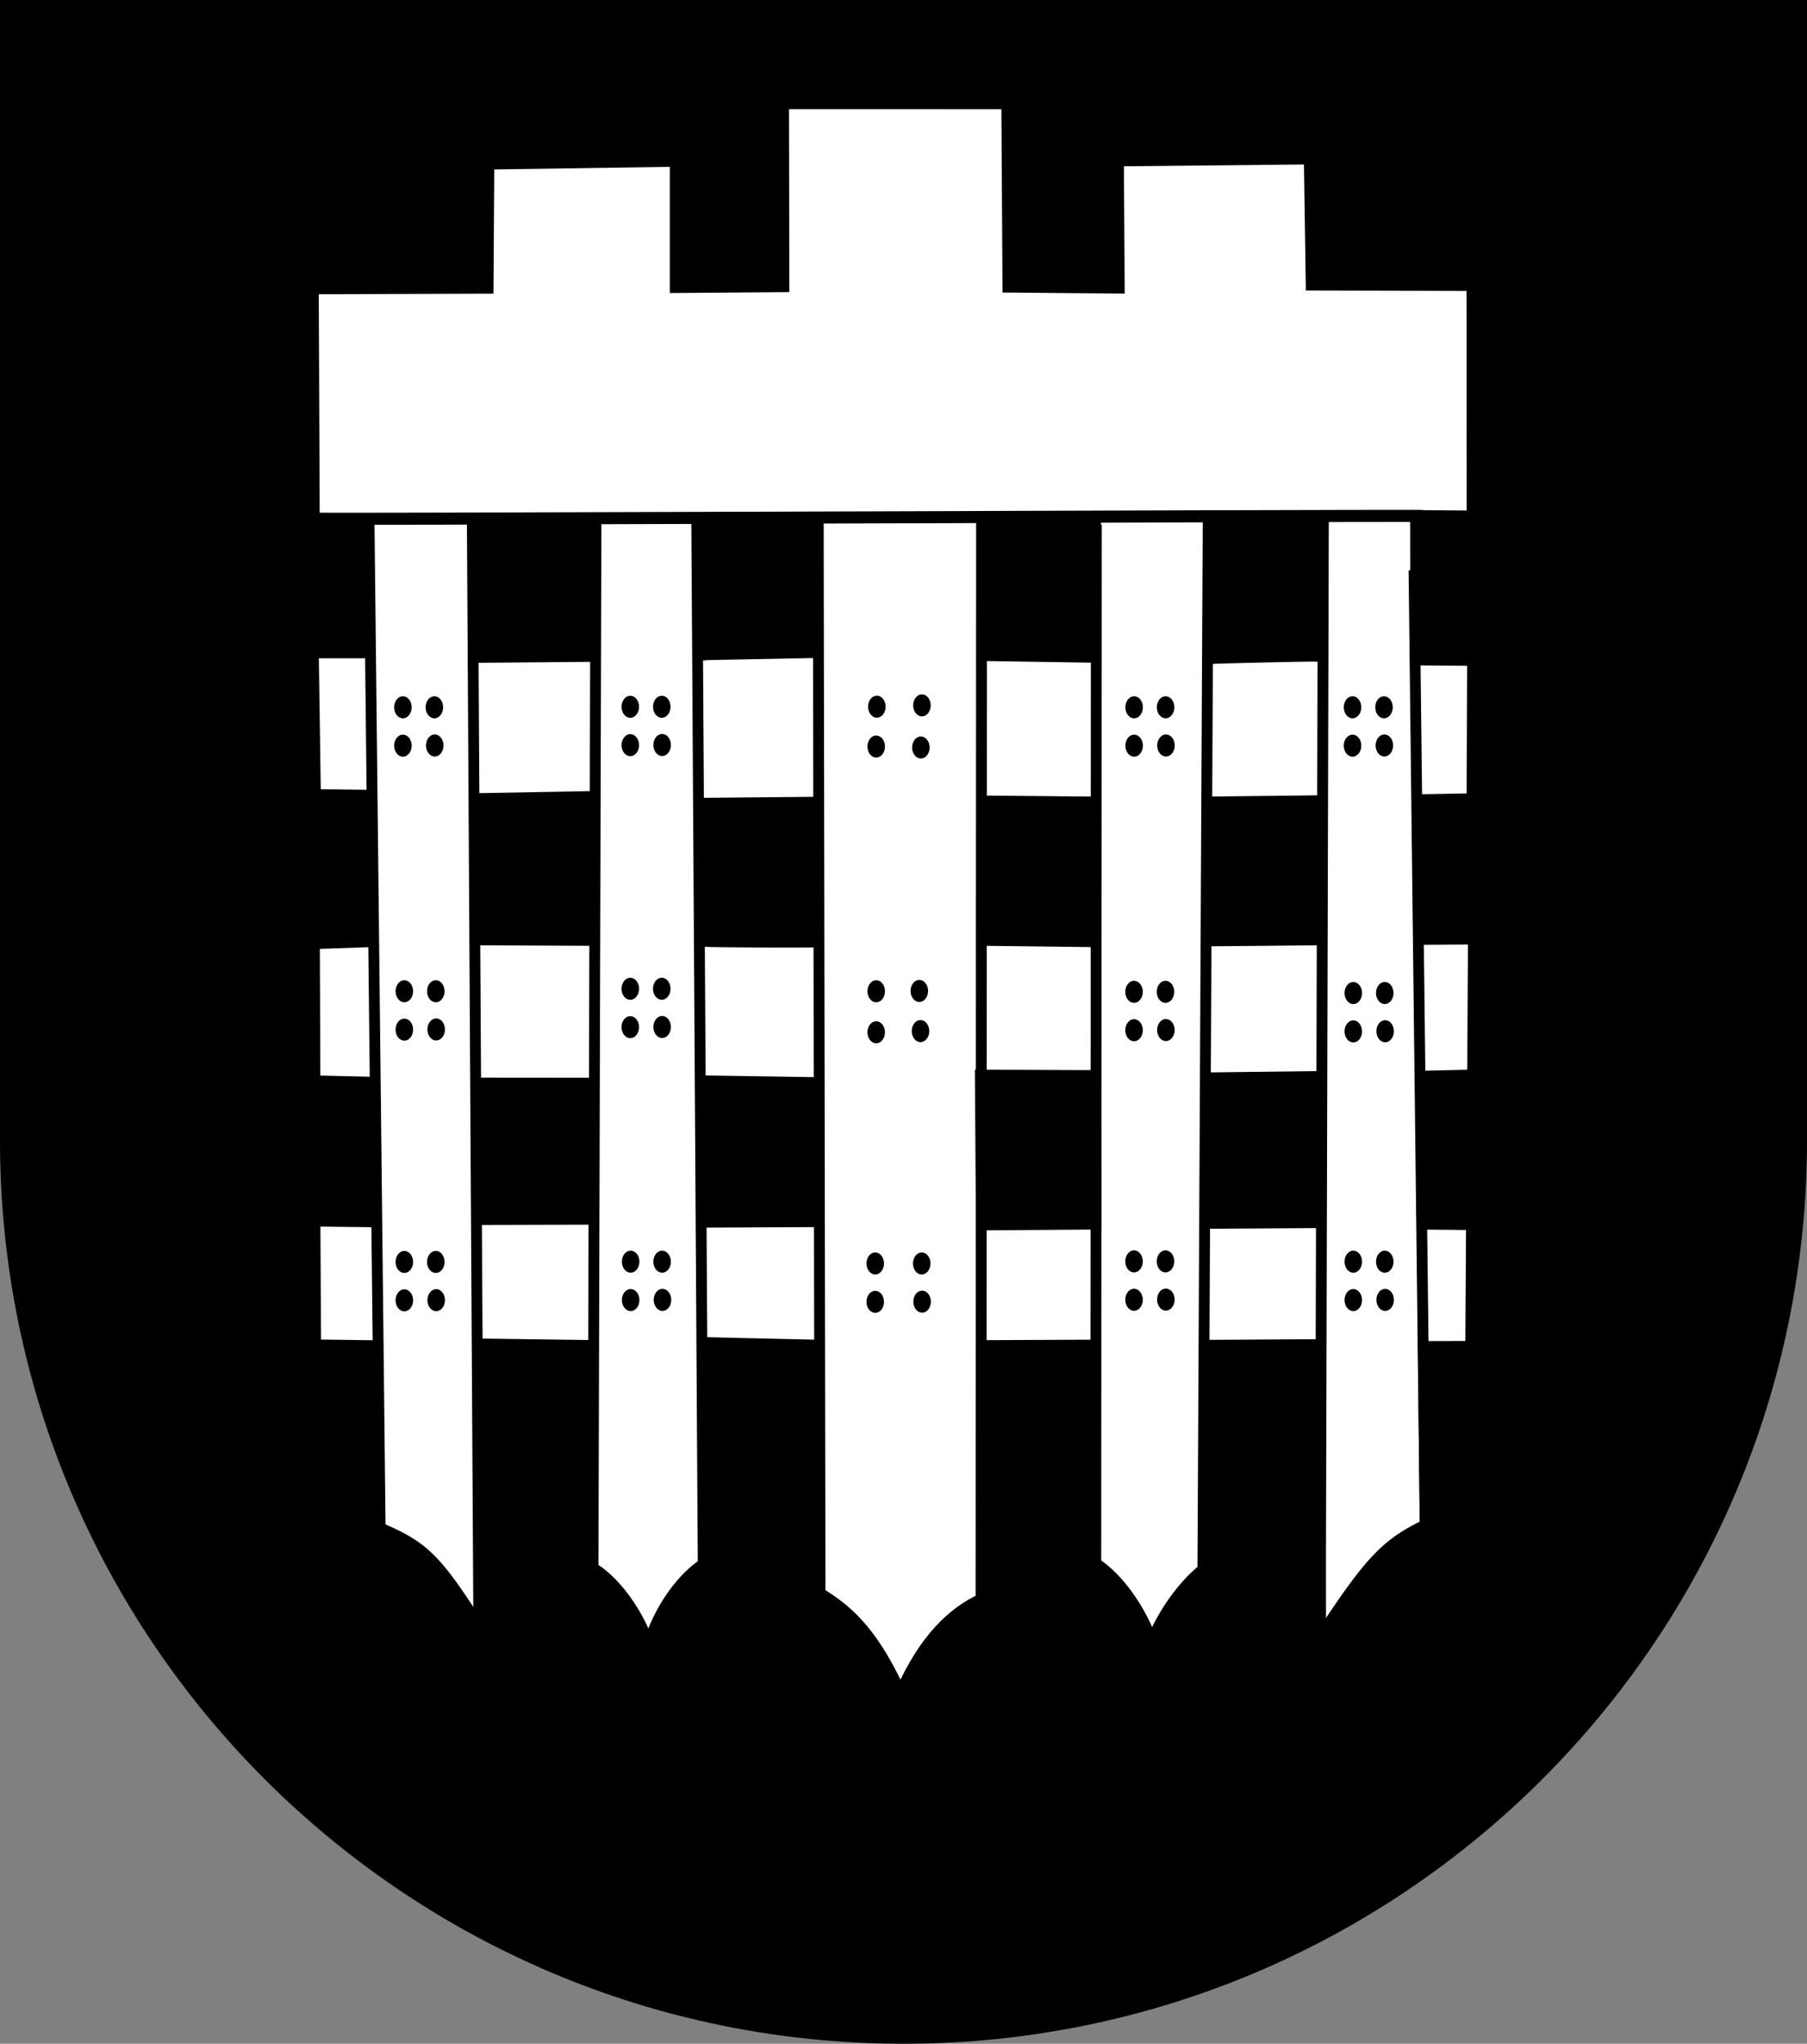 <?xml version="1.0" encoding="UTF-8" standalone="no"?>
<!-- Created with Inkscape (http://www.inkscape.org/) -->
<svg
   xmlns:ns="http://creativecommons.org/ns#"
   xmlns:dc="http://purl.org/dc/elements/1.1/"
   xmlns:cc="http://web.resource.org/cc/"
   xmlns:rdf="http://www.w3.org/1999/02/22-rdf-syntax-ns#"
   xmlns:svg="http://www.w3.org/2000/svg"
   xmlns="http://www.w3.org/2000/svg"
   xmlns:sodipodi="http://sodipodi.sourceforge.net/DTD/sodipodi-0.dtd"
   xmlns:inkscape="http://www.inkscape.org/namespaces/inkscape"
   width="763"
   height="863"
   id="svg2"
   version="1.1"
   inkscape:version="0.45.1"
   sodipodi:docname="Wappen Junkertum Helburg.svg"
   sodipodi:version="0.32"
   inkscape:output_extension="org.inkscape.output.svg.inkscape"
   sodipodi:docbase="C:\Documents and Settings\victor\DSA\Wappen">
  <rect width="100%" height="100%" fill="#808080" stroke="none"/>
  <defs
     id="defs4">
    <inkscape:perspective
       sodipodi:type="inkscape:persp3d"
       inkscape:vp_x="0 : 526.18109 : 1"
       inkscape:vp_y="0 : 1000 : 0"
       inkscape:vp_z="744.09448 : 526.18109 : 1"
       inkscape:persp3d-origin="372.04724 : 350.78739 : 1"
       id="perspective10" />
    <inkscape:perspective
       id="perspective2828"
       inkscape:persp3d-origin="0.5 : 0.33333333 : 1"
       inkscape:vp_z="1 : 0.5 : 1"
       inkscape:vp_y="0 : 1000 : 0"
       inkscape:vp_x="0 : 0.5 : 1"
       sodipodi:type="inkscape:persp3d" />
    <inkscape:perspective
       id="perspective2828-7"
       inkscape:persp3d-origin="0.5 : 0.33333333 : 1"
       inkscape:vp_z="1 : 0.5 : 1"
       inkscape:vp_y="0 : 1000 : 0"
       inkscape:vp_x="0 : 0.5 : 1"
       sodipodi:type="inkscape:persp3d" />
    <inkscape:perspective
       id="perspective3640"
       inkscape:persp3d-origin="0.5 : 0.33333333 : 1"
       inkscape:vp_z="1 : 0.5 : 1"
       inkscape:vp_y="0 : 1000 : 0"
       inkscape:vp_x="0 : 0.5 : 1"
       sodipodi:type="inkscape:persp3d" />
    <inkscape:perspective
       id="perspective3670"
       inkscape:persp3d-origin="0.5 : 0.33333333 : 1"
       inkscape:vp_z="1 : 0.5 : 1"
       inkscape:vp_y="0 : 1000 : 0"
       inkscape:vp_x="0 : 0.5 : 1"
       sodipodi:type="inkscape:persp3d" />
    <inkscape:perspective
       id="perspective3693"
       inkscape:persp3d-origin="0.5 : 0.33333333 : 1"
       inkscape:vp_z="1 : 0.5 : 1"
       inkscape:vp_y="0 : 1000 : 0"
       inkscape:vp_x="0 : 0.5 : 1"
       sodipodi:type="inkscape:persp3d" />
    <inkscape:perspective
       id="perspective3720"
       inkscape:persp3d-origin="0.5 : 0.33333333 : 1"
       inkscape:vp_z="1 : 0.5 : 1"
       inkscape:vp_y="0 : 1000 : 0"
       inkscape:vp_x="0 : 0.5 : 1"
       sodipodi:type="inkscape:persp3d" />
    <inkscape:perspective
       id="perspective3747"
       inkscape:persp3d-origin="0.5 : 0.33333333 : 1"
       inkscape:vp_z="1 : 0.5 : 1"
       inkscape:vp_y="0 : 1000 : 0"
       inkscape:vp_x="0 : 0.5 : 1"
       sodipodi:type="inkscape:persp3d" />
    <inkscape:perspective
       id="perspective3763"
       inkscape:persp3d-origin="0.5 : 0.33333333 : 1"
       inkscape:vp_z="1 : 0.5 : 1"
       inkscape:vp_y="0 : 1000 : 0"
       inkscape:vp_x="0 : 0.5 : 1"
       sodipodi:type="inkscape:persp3d" />
    <inkscape:perspective
       id="perspective3792"
       inkscape:persp3d-origin="0.5 : 0.33333333 : 1"
       inkscape:vp_z="1 : 0.5 : 1"
       inkscape:vp_y="0 : 1000 : 0"
       inkscape:vp_x="0 : 0.5 : 1"
       sodipodi:type="inkscape:persp3d" />
    <inkscape:perspective
       id="perspective3814"
       inkscape:persp3d-origin="0.5 : 0.33333333 : 1"
       inkscape:vp_z="1 : 0.5 : 1"
       inkscape:vp_y="0 : 1000 : 0"
       inkscape:vp_x="0 : 0.5 : 1"
       sodipodi:type="inkscape:persp3d" />
    <inkscape:perspective
       id="perspective3841"
       inkscape:persp3d-origin="0.5 : 0.33333333 : 1"
       inkscape:vp_z="1 : 0.5 : 1"
       inkscape:vp_y="0 : 1000 : 0"
       inkscape:vp_x="0 : 0.5 : 1"
       sodipodi:type="inkscape:persp3d" />
    <inkscape:perspective
       id="perspective3841-5"
       inkscape:persp3d-origin="0.5 : 0.33333333 : 1"
       inkscape:vp_z="1 : 0.5 : 1"
       inkscape:vp_y="0 : 1000 : 0"
       inkscape:vp_x="0 : 0.5 : 1"
       sodipodi:type="inkscape:persp3d" />
    <inkscape:perspective
       id="perspective3872"
       inkscape:persp3d-origin="0.5 : 0.33333333 : 1"
       inkscape:vp_z="1 : 0.5 : 1"
       inkscape:vp_y="0 : 1000 : 0"
       inkscape:vp_x="0 : 0.5 : 1"
       sodipodi:type="inkscape:persp3d" />
    <inkscape:perspective
       id="perspective3898"
       inkscape:persp3d-origin="0.5 : 0.33333333 : 1"
       inkscape:vp_z="1 : 0.5 : 1"
       inkscape:vp_y="0 : 1000 : 0"
       inkscape:vp_x="0 : 0.5 : 1"
       sodipodi:type="inkscape:persp3d" />
    <inkscape:perspective
       id="perspective3920"
       inkscape:persp3d-origin="0.5 : 0.33333333 : 1"
       inkscape:vp_z="1 : 0.5 : 1"
       inkscape:vp_y="0 : 1000 : 0"
       inkscape:vp_x="0 : 0.5 : 1"
       sodipodi:type="inkscape:persp3d" />
    <inkscape:perspective
       id="perspective2860"
       inkscape:persp3d-origin="0.5 : 0.33333333 : 1"
       inkscape:vp_z="1 : 0.5 : 1"
       inkscape:vp_y="0 : 1000 : 0"
       inkscape:vp_x="0 : 0.5 : 1"
       sodipodi:type="inkscape:persp3d" />
    <inkscape:perspective
       id="perspective3672"
       inkscape:persp3d-origin="0.5 : 0.33333333 : 1"
       inkscape:vp_z="1 : 0.5 : 1"
       inkscape:vp_y="0 : 1000 : 0"
       inkscape:vp_x="0 : 0.5 : 1"
       sodipodi:type="inkscape:persp3d" />
    <inkscape:perspective
       id="perspective3695"
       inkscape:persp3d-origin="0.5 : 0.33333333 : 1"
       inkscape:vp_z="1 : 0.5 : 1"
       inkscape:vp_y="0 : 1000 : 0"
       inkscape:vp_x="0 : 0.5 : 1"
       sodipodi:type="inkscape:persp3d" />
    <inkscape:perspective
       id="perspective3261"
       inkscape:persp3d-origin="0.5 : 0.33333333 : 1"
       inkscape:vp_z="1 : 0.5 : 1"
       inkscape:vp_y="0 : 1000 : 0"
       inkscape:vp_x="0 : 0.5 : 1"
       sodipodi:type="inkscape:persp3d" />
    <inkscape:perspective
       id="perspective2828-1"
       inkscape:persp3d-origin="0.5 : 0.33333333 : 1"
       inkscape:vp_z="1 : 0.5 : 1"
       inkscape:vp_y="0 : 1000 : 0"
       inkscape:vp_x="0 : 0.5 : 1"
       sodipodi:type="inkscape:persp3d" />
    <inkscape:perspective
       id="perspective3652"
       inkscape:persp3d-origin="0.5 : 0.33333333 : 1"
       inkscape:vp_z="1 : 0.5 : 1"
       inkscape:vp_y="0 : 1000 : 0"
       inkscape:vp_x="0 : 0.5 : 1"
       sodipodi:type="inkscape:persp3d" />
    <inkscape:perspective
       id="perspective3652-2"
       inkscape:persp3d-origin="0.5 : 0.33333333 : 1"
       inkscape:vp_z="1 : 0.5 : 1"
       inkscape:vp_y="0 : 1000 : 0"
       inkscape:vp_x="0 : 0.5 : 1"
       sodipodi:type="inkscape:persp3d" />
    <inkscape:perspective
       id="perspective3652-5"
       inkscape:persp3d-origin="0.5 : 0.33333333 : 1"
       inkscape:vp_z="1 : 0.5 : 1"
       inkscape:vp_y="0 : 1000 : 0"
       inkscape:vp_x="0 : 0.5 : 1"
       sodipodi:type="inkscape:persp3d" />
    <inkscape:perspective
       id="perspective3727"
       inkscape:persp3d-origin="0.5 : 0.33333333 : 1"
       inkscape:vp_z="1 : 0.5 : 1"
       inkscape:vp_y="0 : 1000 : 0"
       inkscape:vp_x="0 : 0.5 : 1"
       sodipodi:type="inkscape:persp3d" />
    <inkscape:perspective
       id="perspective3843"
       inkscape:persp3d-origin="0.5 : 0.33333333 : 1"
       inkscape:vp_z="1 : 0.5 : 1"
       inkscape:vp_y="0 : 1000 : 0"
       inkscape:vp_x="0 : 0.5 : 1"
       sodipodi:type="inkscape:persp3d" />
    <inkscape:perspective
       id="perspective3970"
       inkscape:persp3d-origin="0.5 : 0.33333333 : 1"
       inkscape:vp_z="1 : 0.5 : 1"
       inkscape:vp_y="0 : 1000 : 0"
       inkscape:vp_x="0 : 0.5 : 1"
       sodipodi:type="inkscape:persp3d" />
    <inkscape:perspective
       id="perspective4007"
       inkscape:persp3d-origin="0.5 : 0.33333333 : 1"
       inkscape:vp_z="1 : 0.5 : 1"
       inkscape:vp_y="0 : 1000 : 0"
       inkscape:vp_x="0 : 0.5 : 1"
       sodipodi:type="inkscape:persp3d" />
    <inkscape:perspective
       id="perspective4062"
       inkscape:persp3d-origin="0.5 : 0.33333333 : 1"
       inkscape:vp_z="1 : 0.5 : 1"
       inkscape:vp_y="0 : 1000 : 0"
       inkscape:vp_x="0 : 0.5 : 1"
       sodipodi:type="inkscape:persp3d" />
    <inkscape:perspective
       id="perspective4153"
       inkscape:persp3d-origin="0.5 : 0.33333333 : 1"
       inkscape:vp_z="1 : 0.5 : 1"
       inkscape:vp_y="0 : 1000 : 0"
       inkscape:vp_x="0 : 0.5 : 1"
       sodipodi:type="inkscape:persp3d" />
    <inkscape:perspective
       id="perspective4316"
       inkscape:persp3d-origin="0.5 : 0.33333333 : 1"
       inkscape:vp_z="1 : 0.5 : 1"
       inkscape:vp_y="0 : 1000 : 0"
       inkscape:vp_x="0 : 0.5 : 1"
       sodipodi:type="inkscape:persp3d" />
    <inkscape:perspective
       id="perspective4316-9"
       inkscape:persp3d-origin="0.5 : 0.33333333 : 1"
       inkscape:vp_z="1 : 0.5 : 1"
       inkscape:vp_y="0 : 1000 : 0"
       inkscape:vp_x="0 : 0.5 : 1"
       sodipodi:type="inkscape:persp3d" />
    <inkscape:perspective
       id="perspective3098"
       inkscape:persp3d-origin="0.5 : 0.33333333 : 1"
       inkscape:vp_z="1 : 0.5 : 1"
       inkscape:vp_y="0 : 1000 : 0"
       inkscape:vp_x="0 : 0.5 : 1"
       sodipodi:type="inkscape:persp3d" />
    <inkscape:perspective
       id="perspective3122"
       inkscape:persp3d-origin="0.5 : 0.33333333 : 1"
       inkscape:vp_z="1 : 0.5 : 1"
       inkscape:vp_y="0 : 1000 : 0"
       inkscape:vp_x="0 : 0.5 : 1"
       sodipodi:type="inkscape:persp3d" />
    <inkscape:perspective
       id="perspective3146"
       inkscape:persp3d-origin="0.5 : 0.33333333 : 1"
       inkscape:vp_z="1 : 0.5 : 1"
       inkscape:vp_y="0 : 1000 : 0"
       inkscape:vp_x="0 : 0.5 : 1"
       sodipodi:type="inkscape:persp3d" />
    <inkscape:perspective
       id="perspective3146-0"
       inkscape:persp3d-origin="0.5 : 0.33333333 : 1"
       inkscape:vp_z="1 : 0.5 : 1"
       inkscape:vp_y="0 : 1000 : 0"
       inkscape:vp_x="0 : 0.5 : 1"
       sodipodi:type="inkscape:persp3d" />
    <inkscape:perspective
       id="perspective3177"
       inkscape:persp3d-origin="0.5 : 0.33333333 : 1"
       inkscape:vp_z="1 : 0.5 : 1"
       inkscape:vp_y="0 : 1000 : 0"
       inkscape:vp_x="0 : 0.5 : 1"
       sodipodi:type="inkscape:persp3d" />
    <inkscape:perspective
       id="perspective3177-8"
       inkscape:persp3d-origin="0.5 : 0.33333333 : 1"
       inkscape:vp_z="1 : 0.5 : 1"
       inkscape:vp_y="0 : 1000 : 0"
       inkscape:vp_x="0 : 0.5 : 1"
       sodipodi:type="inkscape:persp3d" />
    <inkscape:perspective
       id="perspective3208"
       inkscape:persp3d-origin="0.5 : 0.33333333 : 1"
       inkscape:vp_z="1 : 0.5 : 1"
       inkscape:vp_y="0 : 1000 : 0"
       inkscape:vp_x="0 : 0.5 : 1"
       sodipodi:type="inkscape:persp3d" />
    <inkscape:perspective
       id="perspective3208-4"
       inkscape:persp3d-origin="0.5 : 0.33333333 : 1"
       inkscape:vp_z="1 : 0.5 : 1"
       inkscape:vp_y="0 : 1000 : 0"
       inkscape:vp_x="0 : 0.5 : 1"
       sodipodi:type="inkscape:persp3d" />
    <inkscape:perspective
       id="perspective3208-5"
       inkscape:persp3d-origin="0.5 : 0.33333333 : 1"
       inkscape:vp_z="1 : 0.5 : 1"
       inkscape:vp_y="0 : 1000 : 0"
       inkscape:vp_x="0 : 0.5 : 1"
       sodipodi:type="inkscape:persp3d" />
    <inkscape:perspective
       id="perspective3706"
       inkscape:persp3d-origin="0.5 : 0.33333333 : 1"
       inkscape:vp_z="1 : 0.5 : 1"
       inkscape:vp_y="0 : 1000 : 0"
       inkscape:vp_x="0 : 0.5 : 1"
       sodipodi:type="inkscape:persp3d" />
    <inkscape:perspective
       id="perspective3728"
       inkscape:persp3d-origin="0.5 : 0.33333333 : 1"
       inkscape:vp_z="1 : 0.5 : 1"
       inkscape:vp_y="0 : 1000 : 0"
       inkscape:vp_x="0 : 0.5 : 1"
       sodipodi:type="inkscape:persp3d" />
    <inkscape:perspective
       id="perspective3750"
       inkscape:persp3d-origin="0.5 : 0.33333333 : 1"
       inkscape:vp_z="1 : 0.5 : 1"
       inkscape:vp_y="0 : 1000 : 0"
       inkscape:vp_x="0 : 0.5 : 1"
       sodipodi:type="inkscape:persp3d" />
    <inkscape:perspective
       id="perspective3778"
       inkscape:persp3d-origin="0.5 : 0.33333333 : 1"
       inkscape:vp_z="1 : 0.5 : 1"
       inkscape:vp_y="0 : 1000 : 0"
       inkscape:vp_x="0 : 0.5 : 1"
       sodipodi:type="inkscape:persp3d" />
    <inkscape:perspective
       id="perspective3800"
       inkscape:persp3d-origin="0.5 : 0.33333333 : 1"
       inkscape:vp_z="1 : 0.5 : 1"
       inkscape:vp_y="0 : 1000 : 0"
       inkscape:vp_x="0 : 0.5 : 1"
       sodipodi:type="inkscape:persp3d" />
    <inkscape:perspective
       id="perspective3837"
       inkscape:persp3d-origin="0.5 : 0.33333333 : 1"
       inkscape:vp_z="1 : 0.5 : 1"
       inkscape:vp_y="0 : 1000 : 0"
       inkscape:vp_x="0 : 0.5 : 1"
       sodipodi:type="inkscape:persp3d" />
    <inkscape:perspective
       id="perspective3904"
       inkscape:persp3d-origin="0.5 : 0.33333333 : 1"
       inkscape:vp_z="1 : 0.5 : 1"
       inkscape:vp_y="0 : 1000 : 0"
       inkscape:vp_x="0 : 0.5 : 1"
       sodipodi:type="inkscape:persp3d" />
    <inkscape:perspective
       id="perspective3904-4"
       inkscape:persp3d-origin="0.5 : 0.33333333 : 1"
       inkscape:vp_z="1 : 0.5 : 1"
       inkscape:vp_y="0 : 1000 : 0"
       inkscape:vp_x="0 : 0.5 : 1"
       sodipodi:type="inkscape:persp3d" />
    <inkscape:perspective
       id="perspective3904-3"
       inkscape:persp3d-origin="0.5 : 0.33333333 : 1"
       inkscape:vp_z="1 : 0.5 : 1"
       inkscape:vp_y="0 : 1000 : 0"
       inkscape:vp_x="0 : 0.5 : 1"
       sodipodi:type="inkscape:persp3d" />
    <inkscape:perspective
       id="perspective3953"
       inkscape:persp3d-origin="0.5 : 0.33333333 : 1"
       inkscape:vp_z="1 : 0.5 : 1"
       inkscape:vp_y="0 : 1000 : 0"
       inkscape:vp_x="0 : 0.5 : 1"
       sodipodi:type="inkscape:persp3d" />
    <inkscape:perspective
       id="perspective3975"
       inkscape:persp3d-origin="0.5 : 0.33333333 : 1"
       inkscape:vp_z="1 : 0.5 : 1"
       inkscape:vp_y="0 : 1000 : 0"
       inkscape:vp_x="0 : 0.5 : 1"
       sodipodi:type="inkscape:persp3d" />
    <inkscape:perspective
       id="perspective3975-8"
       inkscape:persp3d-origin="0.5 : 0.33333333 : 1"
       inkscape:vp_z="1 : 0.5 : 1"
       inkscape:vp_y="0 : 1000 : 0"
       inkscape:vp_x="0 : 0.5 : 1"
       sodipodi:type="inkscape:persp3d" />
    <inkscape:perspective
       id="perspective3975-7"
       inkscape:persp3d-origin="0.5 : 0.33333333 : 1"
       inkscape:vp_z="1 : 0.5 : 1"
       inkscape:vp_y="0 : 1000 : 0"
       inkscape:vp_x="0 : 0.5 : 1"
       sodipodi:type="inkscape:persp3d" />
    <inkscape:perspective
       id="perspective2858"
       inkscape:persp3d-origin="0.5 : 0.33333333 : 1"
       inkscape:vp_z="1 : 0.5 : 1"
       inkscape:vp_y="0 : 1000 : 0"
       inkscape:vp_x="0 : 0.5 : 1"
       sodipodi:type="inkscape:persp3d" />
    <inkscape:perspective
       id="perspective4105"
       inkscape:persp3d-origin="0.5 : 0.33333333 : 1"
       inkscape:vp_z="1 : 0.5 : 1"
       inkscape:vp_y="0 : 1000 : 0"
       inkscape:vp_x="0 : 0.5 : 1"
       sodipodi:type="inkscape:persp3d" />
    <inkscape:perspective
       id="perspective4123"
       inkscape:persp3d-origin="0.5 : 0.33333333 : 1"
       inkscape:vp_z="1 : 0.5 : 1"
       inkscape:vp_y="0 : 1000 : 0"
       inkscape:vp_x="0 : 0.5 : 1"
       sodipodi:type="inkscape:persp3d" />
    <inkscape:perspective
       id="perspective4137"
       inkscape:persp3d-origin="0.5 : 0.33333333 : 1"
       inkscape:vp_z="1 : 0.5 : 1"
       inkscape:vp_y="0 : 1000 : 0"
       inkscape:vp_x="0 : 0.5 : 1"
       sodipodi:type="inkscape:persp3d" />
    <inkscape:perspective
       id="perspective4151"
       inkscape:persp3d-origin="0.5 : 0.33333333 : 1"
       inkscape:vp_z="1 : 0.5 : 1"
       inkscape:vp_y="0 : 1000 : 0"
       inkscape:vp_x="0 : 0.5 : 1"
       sodipodi:type="inkscape:persp3d" />
    <inkscape:perspective
       id="perspective4165"
       inkscape:persp3d-origin="0.5 : 0.33333333 : 1"
       inkscape:vp_z="1 : 0.5 : 1"
       inkscape:vp_y="0 : 1000 : 0"
       inkscape:vp_x="0 : 0.5 : 1"
       sodipodi:type="inkscape:persp3d" />
    <inkscape:perspective
       id="perspective4904"
       inkscape:persp3d-origin="0.5 : 0.33333333 : 1"
       inkscape:vp_z="1 : 0.5 : 1"
       inkscape:vp_y="0 : 1000 : 0"
       inkscape:vp_x="0 : 0.5 : 1"
       sodipodi:type="inkscape:persp3d" />
    <filter
       id="filter3021-3"
       inkscape:label="Specular light"
       inkscape:menu="ABCs"
       inkscape:menu-tooltip="Basic specular bevel to use for building textures"
       color-interpolation-filters="sRGB">
      <feGaussianBlur
         id="feGaussianBlur3023-4"
         result="result0"
         in="SourceAlpha"
         stdDeviation="6" />
      <feSpecularLighting
         id="feSpecularLighting3025-4"
         specularExponent="25"
         specularConstant="1"
         surfaceScale="10"
         lighting-color="#ffffff"
         result="result1"
         in="result0">
        <feDistantLight
           id="feDistantLight3027-6"
           azimuth="235"
           elevation="45" />
      </feSpecularLighting>
      <feComposite
         k4="0"
         k1="0"
         id="feComposite3029-0"
         in2="result1"
         k3="1"
         k2="1"
         operator="arithmetic"
         result="result4"
         in="SourceGraphic" />
      <feComposite
         id="feComposite3031-6"
         in2="SourceAlpha"
         operator="in"
         result="result2"
         in="result4" />
    </filter>
    <filter
       id="filter3021"
       inkscape:label="Specular light"
       inkscape:menu="ABCs"
       inkscape:menu-tooltip="Basic specular bevel to use for building textures"
       color-interpolation-filters="sRGB">
      <feGaussianBlur
         id="feGaussianBlur3023"
         result="result0"
         in="SourceAlpha"
         stdDeviation="6" />
      <feSpecularLighting
         id="feSpecularLighting3025"
         specularExponent="25"
         specularConstant="1"
         surfaceScale="10"
         lighting-color="#ffffff"
         result="result1"
         in="result0">
        <feDistantLight
           id="feDistantLight3027"
           azimuth="235"
           elevation="45" />
      </feSpecularLighting>
      <feComposite
         k4="0"
         k1="0"
         id="feComposite3029"
         in2="result1"
         k3="1"
         k2="1"
         operator="arithmetic"
         result="result4"
         in="SourceGraphic" />
      <feComposite
         id="feComposite3031"
         in2="SourceAlpha"
         operator="in"
         result="result2"
         in="result4" />
    </filter>
    <filter
       id="filter2820-0"
       inkscape:label="Specular light"
       inkscape:menu="ABCs"
       inkscape:menu-tooltip="Basic specular bevel to use for building textures"
       color-interpolation-filters="sRGB">
      <feGaussianBlur
         id="feGaussianBlur2822-9"
         result="result0"
         in="SourceAlpha"
         stdDeviation="6" />
      <feSpecularLighting
         id="feSpecularLighting2824-00"
         specularExponent="25"
         specularConstant="1"
         surfaceScale="10"
         lighting-color="#ffffff"
         result="result1"
         in="result0">
        <feDistantLight
           id="feDistantLight2826-61"
           azimuth="235"
           elevation="45" />
      </feSpecularLighting>
      <feComposite
         k4="0"
         k1="0"
         id="feComposite2828-3"
         in2="result1"
         k3="1"
         k2="1"
         operator="arithmetic"
         result="result4"
         in="SourceGraphic" />
      <feComposite
         id="feComposite2830-8"
         in2="SourceAlpha"
         operator="in"
         result="result2"
         in="result4" />
    </filter>
    <filter
       id="filter2820-8"
       inkscape:label="Specular light"
       inkscape:menu="ABCs"
       inkscape:menu-tooltip="Basic specular bevel to use for building textures"
       color-interpolation-filters="sRGB">
      <feGaussianBlur
         id="feGaussianBlur2822-65"
         result="result0"
         in="SourceAlpha"
         stdDeviation="6" />
      <feSpecularLighting
         id="feSpecularLighting2824-0"
         specularExponent="25"
         specularConstant="1"
         surfaceScale="10"
         lighting-color="#ffffff"
         result="result1"
         in="result0">
        <feDistantLight
           id="feDistantLight2826-28"
           azimuth="235"
           elevation="45" />
      </feSpecularLighting>
      <feComposite
         k4="0"
         k1="0"
         id="feComposite2828-60"
         in2="result1"
         k3="1"
         k2="1"
         operator="arithmetic"
         result="result4"
         in="SourceGraphic" />
      <feComposite
         id="feComposite2830-24"
         in2="SourceAlpha"
         operator="in"
         result="result2"
         in="result4" />
    </filter>
    <filter
       id="filter2820-3"
       inkscape:label="Specular light"
       inkscape:menu="ABCs"
       inkscape:menu-tooltip="Basic specular bevel to use for building textures"
       color-interpolation-filters="sRGB">
      <feGaussianBlur
         id="feGaussianBlur2822-8"
         result="result0"
         in="SourceAlpha"
         stdDeviation="6" />
      <feSpecularLighting
         id="feSpecularLighting2824-74"
         specularExponent="25"
         specularConstant="1"
         surfaceScale="10"
         lighting-color="#ffffff"
         result="result1"
         in="result0">
        <feDistantLight
           id="feDistantLight2826-2"
           azimuth="235"
           elevation="45" />
      </feSpecularLighting>
      <feComposite
         k4="0"
         k1="0"
         id="feComposite2828-7"
         in2="result1"
         k3="1"
         k2="1"
         operator="arithmetic"
         result="result4"
         in="SourceGraphic" />
      <feComposite
         id="feComposite2830-79"
         in2="SourceAlpha"
         operator="in"
         result="result2"
         in="result4" />
    </filter>
    <filter
       id="filter2820-9"
       inkscape:label="Specular light"
       inkscape:menu="ABCs"
       inkscape:menu-tooltip="Basic specular bevel to use for building textures"
       color-interpolation-filters="sRGB">
      <feGaussianBlur
         id="feGaussianBlur2822-5"
         result="result0"
         in="SourceAlpha"
         stdDeviation="6" />
      <feSpecularLighting
         id="feSpecularLighting2824-43"
         specularExponent="25"
         specularConstant="1"
         surfaceScale="10"
         lighting-color="#ffffff"
         result="result1"
         in="result0">
        <feDistantLight
           id="feDistantLight2826-1"
           azimuth="235"
           elevation="45" />
      </feSpecularLighting>
      <feComposite
         k4="0"
         k1="0"
         id="feComposite2828-2"
         in2="result1"
         k3="1"
         k2="1"
         operator="arithmetic"
         result="result4"
         in="SourceGraphic" />
      <feComposite
         id="feComposite2830-3"
         in2="SourceAlpha"
         operator="in"
         result="result2"
         in="result4" />
    </filter>
    <filter
       id="filter2820-21"
       inkscape:label="Specular light"
       inkscape:menu="ABCs"
       inkscape:menu-tooltip="Basic specular bevel to use for building textures"
       color-interpolation-filters="sRGB">
      <feGaussianBlur
         id="feGaussianBlur2822-6"
         result="result0"
         in="SourceAlpha"
         stdDeviation="6" />
      <feSpecularLighting
         id="feSpecularLighting2824-8"
         specularExponent="25"
         specularConstant="1"
         surfaceScale="10"
         lighting-color="#ffffff"
         result="result1"
         in="result0">
        <feDistantLight
           id="feDistantLight2826-57"
           azimuth="235"
           elevation="45" />
      </feSpecularLighting>
      <feComposite
         k4="0"
         k1="0"
         id="feComposite2828-6"
         in2="result1"
         k3="1"
         k2="1"
         operator="arithmetic"
         result="result4"
         in="SourceGraphic" />
      <feComposite
         id="feComposite2830-1"
         in2="SourceAlpha"
         operator="in"
         result="result2"
         in="result4" />
    </filter>
    <filter
       id="filter2820-5"
       inkscape:label="Specular light"
       inkscape:menu="ABCs"
       inkscape:menu-tooltip="Basic specular bevel to use for building textures"
       color-interpolation-filters="sRGB">
      <feGaussianBlur
         id="feGaussianBlur2822-2"
         result="result0"
         in="SourceAlpha"
         stdDeviation="6" />
      <feSpecularLighting
         id="feSpecularLighting2824-7"
         specularExponent="25"
         specularConstant="1"
         surfaceScale="10"
         lighting-color="#ffffff"
         result="result1"
         in="result0">
        <feDistantLight
           id="feDistantLight2826-6"
           azimuth="235"
           elevation="45" />
      </feSpecularLighting>
      <feComposite
         k4="0"
         k1="0"
         id="feComposite2828-14"
         in2="result1"
         k3="1"
         k2="1"
         operator="arithmetic"
         result="result4"
         in="SourceGraphic" />
      <feComposite
         id="feComposite2830-2"
         in2="SourceAlpha"
         operator="in"
         result="result2"
         in="result4" />
    </filter>
    <filter
       id="filter2820-2"
       inkscape:label="Specular light"
       inkscape:menu="ABCs"
       inkscape:menu-tooltip="Basic specular bevel to use for building textures"
       color-interpolation-filters="sRGB">
      <feGaussianBlur
         id="feGaussianBlur2822-4"
         result="result0"
         in="SourceAlpha"
         stdDeviation="6" />
      <feSpecularLighting
         id="feSpecularLighting2824-5"
         specularExponent="25"
         specularConstant="1"
         surfaceScale="10"
         lighting-color="#ffffff"
         result="result1"
         in="result0">
        <feDistantLight
           id="feDistantLight2826-5"
           azimuth="235"
           elevation="45" />
      </feSpecularLighting>
      <feComposite
         k4="0"
         k1="0"
         id="feComposite2828-1"
         in2="result1"
         k3="1"
         k2="1"
         operator="arithmetic"
         result="result4"
         in="SourceGraphic" />
      <feComposite
         id="feComposite2830-7"
         in2="SourceAlpha"
         operator="in"
         result="result2"
         in="result4" />
    </filter>
    <filter
       id="filter2820-1"
       inkscape:label="Specular light"
       inkscape:menu="ABCs"
       inkscape:menu-tooltip="Basic specular bevel to use for building textures"
       color-interpolation-filters="sRGB">
      <feGaussianBlur
         id="feGaussianBlur2822-7"
         result="result0"
         in="SourceAlpha"
         stdDeviation="6" />
      <feSpecularLighting
         id="feSpecularLighting2824-4"
         specularExponent="25"
         specularConstant="1"
         surfaceScale="10"
         lighting-color="#ffffff"
         result="result1"
         in="result0">
        <feDistantLight
           id="feDistantLight2826-0"
           azimuth="235"
           elevation="45" />
      </feSpecularLighting>
      <feComposite
         k4="0"
         k1="0"
         id="feComposite2828-9"
         in2="result1"
         k3="1"
         k2="1"
         operator="arithmetic"
         result="result4"
         in="SourceGraphic" />
      <feComposite
         id="feComposite2830-4"
         in2="SourceAlpha"
         operator="in"
         result="result2"
         in="result4" />
    </filter>
    <filter
       id="filter2820"
       inkscape:label="Specular light"
       inkscape:menu="ABCs"
       inkscape:menu-tooltip="Basic specular bevel to use for building textures"
       color-interpolation-filters="sRGB">
      <feGaussianBlur
         id="feGaussianBlur2822"
         result="result0"
         in="SourceAlpha"
         stdDeviation="6" />
      <feSpecularLighting
         id="feSpecularLighting2824"
         specularExponent="25"
         specularConstant="1"
         surfaceScale="10"
         lighting-color="#ffffff"
         result="result1"
         in="result0">
        <feDistantLight
           id="feDistantLight2826"
           azimuth="235"
           elevation="45" />
      </feSpecularLighting>
      <feComposite
         k4="0"
         k1="0"
         id="feComposite2828"
         in2="result1"
         k3="1"
         k2="1"
         operator="arithmetic"
         result="result4"
         in="SourceGraphic" />
      <feComposite
         id="feComposite2830"
         in2="SourceAlpha"
         operator="in"
         result="result2"
         in="result4" />
    </filter>
    <filter
       id="filter3075"
       inkscape:label="Specular light"
       inkscape:menu="ABCs"
       inkscape:menu-tooltip="Basic specular bevel to use for building textures"
       color-interpolation-filters="sRGB">
      <feGaussianBlur
         id="feGaussianBlur3077"
         result="result0"
         in="SourceAlpha"
         stdDeviation="6" />
      <feSpecularLighting
         id="feSpecularLighting3079"
         specularExponent="25"
         specularConstant="1"
         surfaceScale="10"
         lighting-color="#ffffff"
         result="result1"
         in="result0">
        <feDistantLight
           id="feDistantLight3081"
           azimuth="235"
           elevation="45" />
      </feSpecularLighting>
      <feComposite
         k4="0"
         k1="0"
         id="feComposite3083"
         in2="result1"
         k3="1"
         k2="1"
         operator="arithmetic"
         result="result4"
         in="SourceGraphic" />
      <feComposite
         id="feComposite3085"
         in2="SourceAlpha"
         operator="in"
         result="result2"
         in="result4" />
    </filter>
    <filter
       id="filter3091"
       inkscape:label="Specular light"
       inkscape:menu="ABCs"
       inkscape:menu-tooltip="Basic specular bevel to use for building textures"
       color-interpolation-filters="sRGB">
      <feGaussianBlur
         id="feGaussianBlur3093"
         result="result0"
         in="SourceAlpha"
         stdDeviation="6" />
      <feSpecularLighting
         id="feSpecularLighting3095"
         specularExponent="25"
         specularConstant="1"
         surfaceScale="10"
         lighting-color="#ffffff"
         result="result1"
         in="result0">
        <feDistantLight
           id="feDistantLight3097"
           azimuth="235"
           elevation="45" />
      </feSpecularLighting>
      <feComposite
         k4="0"
         k1="0"
         id="feComposite3099"
         in2="result1"
         k3="1"
         k2="1"
         operator="arithmetic"
         result="result4"
         in="SourceGraphic" />
      <feComposite
         id="feComposite3101"
         in2="SourceAlpha"
         operator="in"
         result="result2"
         in="result4" />
    </filter>
    <inkscape:perspective
       id="perspective3044"
       inkscape:persp3d-origin="0.5 : 0.33333333 : 1"
       inkscape:vp_z="1 : 0.5 : 1"
       inkscape:vp_y="0 : 1000 : 0"
       inkscape:vp_x="0 : 0.5 : 1"
       sodipodi:type="inkscape:persp3d" />
    <inkscape:perspective
       id="perspective3075"
       inkscape:persp3d-origin="0.5 : 0.33333333 : 1"
       inkscape:vp_z="1 : 0.5 : 1"
       inkscape:vp_y="0 : 1000 : 0"
       inkscape:vp_x="0 : 0.5 : 1"
       sodipodi:type="inkscape:persp3d" />
    <inkscape:perspective
       id="perspective3751"
       inkscape:persp3d-origin="0.5 : 0.33333333 : 1"
       inkscape:vp_z="1 : 0.5 : 1"
       inkscape:vp_y="0 : 1000 : 0"
       inkscape:vp_x="0 : 0.5 : 1"
       sodipodi:type="inkscape:persp3d" />
    <inkscape:perspective
       id="perspective3777"
       inkscape:persp3d-origin="0.5 : 0.33333333 : 1"
       inkscape:vp_z="1 : 0.5 : 1"
       inkscape:vp_y="0 : 1000 : 0"
       inkscape:vp_x="0 : 0.5 : 1"
       sodipodi:type="inkscape:persp3d" />
    <inkscape:perspective
       id="perspective3777-4"
       inkscape:persp3d-origin="0.5 : 0.33333333 : 1"
       inkscape:vp_z="1 : 0.5 : 1"
       inkscape:vp_y="0 : 1000 : 0"
       inkscape:vp_x="0 : 0.5 : 1"
       sodipodi:type="inkscape:persp3d" />
    <inkscape:perspective
       id="perspective3808"
       inkscape:persp3d-origin="0.5 : 0.33333333 : 1"
       inkscape:vp_z="1 : 0.5 : 1"
       inkscape:vp_y="0 : 1000 : 0"
       inkscape:vp_x="0 : 0.5 : 1"
       sodipodi:type="inkscape:persp3d" />
    <inkscape:perspective
       id="perspective3808-4"
       inkscape:persp3d-origin="0.5 : 0.33333333 : 1"
       inkscape:vp_z="1 : 0.5 : 1"
       inkscape:vp_y="0 : 1000 : 0"
       inkscape:vp_x="0 : 0.5 : 1"
       sodipodi:type="inkscape:persp3d" />
    <inkscape:perspective
       id="perspective3808-8"
       inkscape:persp3d-origin="0.5 : 0.33333333 : 1"
       inkscape:vp_z="1 : 0.5 : 1"
       inkscape:vp_y="0 : 1000 : 0"
       inkscape:vp_x="0 : 0.5 : 1"
       sodipodi:type="inkscape:persp3d" />
    <inkscape:perspective
       id="perspective3848"
       inkscape:persp3d-origin="0.5 : 0.33333333 : 1"
       inkscape:vp_z="1 : 0.5 : 1"
       inkscape:vp_y="0 : 1000 : 0"
       inkscape:vp_x="0 : 0.5 : 1"
       sodipodi:type="inkscape:persp3d" />
    <inkscape:perspective
       id="perspective3870"
       inkscape:persp3d-origin="0.5 : 0.33333333 : 1"
       inkscape:vp_z="1 : 0.5 : 1"
       inkscape:vp_y="0 : 1000 : 0"
       inkscape:vp_x="0 : 0.5 : 1"
       sodipodi:type="inkscape:persp3d" />
    <inkscape:perspective
       id="perspective3892"
       inkscape:persp3d-origin="0.5 : 0.33333333 : 1"
       inkscape:vp_z="1 : 0.5 : 1"
       inkscape:vp_y="0 : 1000 : 0"
       inkscape:vp_x="0 : 0.5 : 1"
       sodipodi:type="inkscape:persp3d" />
    <inkscape:perspective
       id="perspective3914"
       inkscape:persp3d-origin="0.5 : 0.33333333 : 1"
       inkscape:vp_z="1 : 0.5 : 1"
       inkscape:vp_y="0 : 1000 : 0"
       inkscape:vp_x="0 : 0.5 : 1"
       sodipodi:type="inkscape:persp3d" />
    <inkscape:perspective
       id="perspective3936"
       inkscape:persp3d-origin="0.5 : 0.33333333 : 1"
       inkscape:vp_z="1 : 0.5 : 1"
       inkscape:vp_y="0 : 1000 : 0"
       inkscape:vp_x="0 : 0.5 : 1"
       sodipodi:type="inkscape:persp3d" />
    <inkscape:perspective
       id="perspective3958"
       inkscape:persp3d-origin="0.5 : 0.33333333 : 1"
       inkscape:vp_z="1 : 0.5 : 1"
       inkscape:vp_y="0 : 1000 : 0"
       inkscape:vp_x="0 : 0.5 : 1"
       sodipodi:type="inkscape:persp3d" />
    <inkscape:perspective
       id="perspective3958-1"
       inkscape:persp3d-origin="0.5 : 0.33333333 : 1"
       inkscape:vp_z="1 : 0.5 : 1"
       inkscape:vp_y="0 : 1000 : 0"
       inkscape:vp_x="0 : 0.5 : 1"
       sodipodi:type="inkscape:persp3d" />
    <inkscape:perspective
       id="perspective4009"
       inkscape:persp3d-origin="0.5 : 0.33333333 : 1"
       inkscape:vp_z="1 : 0.5 : 1"
       inkscape:vp_y="0 : 1000 : 0"
       inkscape:vp_x="0 : 0.5 : 1"
       sodipodi:type="inkscape:persp3d" />
    <inkscape:perspective
       id="perspective4100"
       inkscape:persp3d-origin="0.5 : 0.33333333 : 1"
       inkscape:vp_z="1 : 0.5 : 1"
       inkscape:vp_y="0 : 1000 : 0"
       inkscape:vp_x="0 : 0.5 : 1"
       sodipodi:type="inkscape:persp3d" />
  </defs>
  <sodipodi:namedview
     id="base"
     pagecolor="#ffffff"
     bordercolor="#666666"
     borderopacity="1.0"
     inkscape:pageopacity="0.0"
     inkscape:pageshadow="2"
     inkscape:zoom="0.75086906"
     inkscape:cx="381.50003"
     inkscape:cy="431.5"
     inkscape:document-units="px"
     inkscape:current-layer="layer1"
     showgrid="true"
     inkscape:window-width="1440"
     inkscape:window-height="844"
     inkscape:window-x="-4"
     inkscape:window-y="-4"
     inkscape:window-maximized="1"
     showguides="true"
     inkscape:guide-bbox="true">
    <inkscape:grid
       type="xygrid"
       id="grid2816"
       empspacing="5"
       visible="true"
       enabled="true"
       snapvisiblegridlinesonly="true" />
  </sodipodi:namedview>
  <g
     inkscape:label="Ebene 1"
     inkscape:groupmode="layer"
     id="layer1"
     transform="translate(-1.644, -192.036)">
    <path
       style="fill: rgb(0, 0, 0); fill-opacity: 1; stroke: rgb(0, 0, 0); stroke-width: 3; stroke-miterlimit: 4; stroke-opacity: 1; stroke-dasharray: none;"
       d="m 3.144,193.536 0,480 c 0,209.868 170.132,380 380,380 209.868,0 380,-170.132 380,-380 l 0,-480 -760,0 z"
       id="path2850-1" />
    <g
       id="g3981"
       transform="matrix(-0.989, -0.151, -0.151, 0.989, -106.122, -168.679)" />
    <g
       id="g3981-8"
       transform="matrix(0.989, -0.151, 0.151, 0.989, 872.278, -168.679)" />
    <g
       id="g2444"
       transform="matrix(1.376,0,0,1.698,-408.202,-125.289)">
      <g
         id="g2381">
        <path
           style="fill:#ffffff;fill-opacity:1;stroke:#000000;stroke-width:3;stroke-linecap:butt;stroke-linejoin:miter;stroke-miterlimit:4;stroke-dasharray:none;stroke-opacity:1"
           d="M 444.789,385.624 L 478.985,385.119 L 479.051,420.592 L 445.18,420.467 L 444.789,385.624 z M 444.765,456.378 L 478.43,456.402 L 478.843,489.938 L 444.743,490.01 L 444.765,456.378 z M 702.457,349.901 C 700.062,349.839 671.942,350.353 669.11,350.503 L 669.371,315.709 L 702.3,315.984 C 702.299,318.679 702.302,347.429 702.457,349.901 z M 702.352,420.465 L 668.302,420.724 L 668.171,386.484 L 702.084,386.165 L 702.352,420.465 z M 634.109,420.92 L 598.934,420.581 L 599.072,386.219 L 633.874,386.486 L 634.109,420.92 z M 634.132,454.513 L 634.382,491.143 L 598.825,491.358 L 598.528,454.394 L 634.132,454.513 z M 549.26,420.93 C 546.412,421.132 516.04,420.986 513.862,420.843 L 513.703,386.79 L 548.882,386.527 M 512.778,455.815 L 548.729,456.26 L 548.309,490.54 L 513.428,490.673 L 512.778,455.815 z M 478.275,349.971 L 444.96,350.209 L 444.486,315.916 L 478.123,315.886 L 478.275,349.971 z M 512.979,351.074 L 513.045,315.884 L 548.763,315.871 L 548.371,350.502 M 701.933,490.784 L 667.761,490.957 L 667.861,455.079 L 701.816,454.751 L 701.933,490.784 z M 749.378,257.736 L 700.049,257.638 L 699.469,226.272 L 641.234,226.745 L 641.474,258.381 L 606.981,258.139 L 606.638,212.544 L 538.468,212.533 L 538.569,258.039 L 504.898,258.245 L 504.898,226.859 L 448.033,227.532 L 447.791,258.412 L 394.162,258.554 L 394.463,316.132 L 410.957,316.476 L 411.41,349.084 L 394.168,349.084 L 394.81,384.64 L 411.042,384.795 L 411.43,420.914 L 394.496,421.393 L 394.664,455.831 L 411.391,456.15 L 411.488,490.564 L 394.668,490.403 L 394.869,521.49 L 411.945,521.674 L 411.916,566.134 C 428.672,571.591 431.586,574.371 446.309,592.883 L 445.827,521.265 L 477.493,521.611 L 476.965,575.999 C 482.317,576.815 492.032,584.62 496.918,595.338 C 500.777,585.24 509.322,577.661 514.744,575.458 L 514.406,520.918 L 547.945,521.535 C 548.129,525.263 548.598,577.663 548.659,582.808 C 559.924,587.973 566.81,594.786 574.215,607.546 C 580.942,595.277 589.585,587.885 599.857,584.343 C 599.527,580.327 599.439,537.588 599.352,521.658 L 633.416,521.537 L 633.547,575.46 C 639.813,578.475 647.019,585.545 651.343,594.637 C 656.414,584.971 664.728,578.092 668.7,576.366 L 668.818,521.58 L 702.755,521.415 L 703.263,593.426 C 717.501,575.947 722.662,571.05 735.017,566.322 L 734.464,521.887 L 749.001,521.854 L 749.239,491.271 L 734.074,491.155 L 733.655,454.68 L 749.589,454.383 L 749.826,420.252 L 733.032,420.366 L 732.976,385.906 L 749.406,385.673 L 749.564,350.967 L 732.198,350.85 L 732.072,315.242 L 749.426,315.348 L 749.378,257.736 z M 634.142,350.191 L 599.703,349.759 L 599.495,316.148 L 634.216,316.112 L 634.142,350.191 z "
           id="path3848"
           sodipodi:nodetypes="cccccccccccccccccccccccccccccccccccccccccccccccccccccccccccccccccccccccccccccccccccccccccccccccccccccccccccccccccccccccccc" />
        <path
           sodipodi:type="arc"
           style="opacity:1;fill:#000000;fill-opacity:1;stroke:#000000;stroke-width:2.1;stroke-miterlimit:4;stroke-dasharray:none;stroke-opacity:1"
           id="path2400"
           sodipodi:cx="496.94394"
           sodipodi:cy="249.51683"
           sodipodi:rx="6.6087255"
           sodipodi:ry="6.7699142"
           d="M 503.553 249.517 A 6.609 6.77 0 1 1  490.335,249.517 A 6.609 6.77 0 1 1  503.553 249.517 z"
           transform="matrix(0.35,0,0,0.35,247.563,275.442)" />
        <path
           sodipodi:type="arc"
           style="opacity:1;fill:#000000;fill-opacity:1;stroke:#000000;stroke-width:2.1;stroke-miterlimit:4;stroke-dasharray:none;stroke-opacity:1"
           id="path2402"
           sodipodi:cx="496.94394"
           sodipodi:cy="249.51683"
           sodipodi:rx="6.6087255"
           sodipodi:ry="6.7699142"
           d="M 503.553 249.517 A 6.609 6.77 0 1 1  490.335,249.517 A 6.609 6.77 0 1 1  503.553 249.517 z"
           transform="matrix(0.35,0,0,0.35,257.219,275.442)" />
        <path
           sodipodi:type="arc"
           style="opacity:1;fill:#000000;fill-opacity:1;stroke:#000000;stroke-width:2.1;stroke-miterlimit:4;stroke-dasharray:none;stroke-opacity:1"
           id="path2404"
           sodipodi:cx="496.94394"
           sodipodi:cy="249.51683"
           sodipodi:rx="6.6087255"
           sodipodi:ry="6.7699142"
           d="M 503.553 249.517 A 6.609 6.77 0 1 1  490.335,249.517 A 6.609 6.77 0 1 1  503.553 249.517 z"
           transform="matrix(0.35,0,0,0.35,257.333,284.944)" />
        <path
           sodipodi:type="arc"
           style="opacity:1;fill:#000000;fill-opacity:1;stroke:#000000;stroke-width:2.1;stroke-miterlimit:4;stroke-dasharray:none;stroke-opacity:1"
           id="path2406"
           sodipodi:cx="496.94394"
           sodipodi:cy="249.51683"
           sodipodi:rx="6.6087255"
           sodipodi:ry="6.7699142"
           d="M 503.553 249.517 A 6.609 6.77 0 1 1  490.335,249.517 A 6.609 6.77 0 1 1  503.553 249.517 z"
           transform="matrix(0.35,0,0,0.35,247.563,284.986)" />
        <path
           sodipodi:type="arc"
           style="opacity:1;fill:#000000;fill-opacity:1;stroke:#000000;stroke-width:2.1;stroke-miterlimit:4;stroke-dasharray:none;stroke-opacity:1"
           id="path2536"
           sodipodi:cx="496.94394"
           sodipodi:cy="249.51683"
           sodipodi:rx="6.6087255"
           sodipodi:ry="6.7699142"
           d="M 503.553 249.517 A 6.609 6.77 0 1 1  490.335,249.517 A 6.609 6.77 0 1 1  503.553 249.517 z"
           transform="matrix(0.35,0,0,0.35,317.345,275.315)" />
        <path
           sodipodi:type="arc"
           style="opacity:1;fill:#000000;fill-opacity:1;stroke:#000000;stroke-width:2.1;stroke-miterlimit:4;stroke-dasharray:none;stroke-opacity:1"
           id="path2538"
           sodipodi:cx="496.94394"
           sodipodi:cy="249.51683"
           sodipodi:rx="6.6087255"
           sodipodi:ry="6.7699142"
           d="M 503.553 249.517 A 6.609 6.77 0 1 1  490.335,249.517 A 6.609 6.77 0 1 1  503.553 249.517 z"
           transform="matrix(0.35,0,0,0.35,327.002,275.315)" />
        <path
           sodipodi:type="arc"
           style="opacity:1;fill:#000000;fill-opacity:1;stroke:#000000;stroke-width:2.1;stroke-miterlimit:4;stroke-dasharray:none;stroke-opacity:1"
           id="path2540"
           sodipodi:cx="496.94394"
           sodipodi:cy="249.51683"
           sodipodi:rx="6.6087255"
           sodipodi:ry="6.7699142"
           d="M 503.553 249.517 A 6.609 6.77 0 1 1  490.335,249.517 A 6.609 6.77 0 1 1  503.553 249.517 z"
           transform="matrix(0.35,0,0,0.35,327.116,284.817)" />
        <path
           sodipodi:type="arc"
           style="opacity:1;fill:#000000;fill-opacity:1;stroke:#000000;stroke-width:2.1;stroke-miterlimit:4;stroke-dasharray:none;stroke-opacity:1"
           id="path2542"
           sodipodi:cx="496.94394"
           sodipodi:cy="249.51683"
           sodipodi:rx="6.6087255"
           sodipodi:ry="6.7699142"
           d="M 503.553 249.517 A 6.609 6.77 0 1 1  490.335,249.517 A 6.609 6.77 0 1 1  503.553 249.517 z"
           transform="matrix(0.35,0,0,0.35,317.345,284.859)" />
        <path
           sodipodi:type="arc"
           style="opacity:1;fill:#000000;fill-opacity:1;stroke:#000000;stroke-width:2.1;stroke-miterlimit:4;stroke-dasharray:none;stroke-opacity:1"
           id="path2544"
           sodipodi:cx="496.94394"
           sodipodi:cy="249.51683"
           sodipodi:rx="6.6087255"
           sodipodi:ry="6.7699142"
           d="M 503.553 249.517 A 6.609 6.77 0 1 1  490.335,249.517 A 6.609 6.77 0 1 1  503.553 249.517 z"
           transform="matrix(0.35,0,0,0.35,248.001,346.058)" />
        <path
           sodipodi:type="arc"
           style="opacity:1;fill:#000000;fill-opacity:1;stroke:#000000;stroke-width:2.1;stroke-miterlimit:4;stroke-dasharray:none;stroke-opacity:1"
           id="path2546"
           sodipodi:cx="496.94394"
           sodipodi:cy="249.51683"
           sodipodi:rx="6.6087255"
           sodipodi:ry="6.7699142"
           d="M 503.553 249.517 A 6.609 6.77 0 1 1  490.335,249.517 A 6.609 6.77 0 1 1  503.553 249.517 z"
           transform="matrix(0.35,0,0,0.35,257.658,346.058)" />
        <path
           sodipodi:type="arc"
           style="opacity:1;fill:#000000;fill-opacity:1;stroke:#000000;stroke-width:2.1;stroke-miterlimit:4;stroke-dasharray:none;stroke-opacity:1"
           id="path2548"
           sodipodi:cx="496.94394"
           sodipodi:cy="249.51683"
           sodipodi:rx="6.6087255"
           sodipodi:ry="6.7699142"
           d="M 503.553 249.517 A 6.609 6.77 0 1 1  490.335,249.517 A 6.609 6.77 0 1 1  503.553 249.517 z"
           transform="matrix(0.35,0,0,0.35,257.772,355.56)" />
        <path
           sodipodi:type="arc"
           style="opacity:1;fill:#000000;fill-opacity:1;stroke:#000000;stroke-width:2.1;stroke-miterlimit:4;stroke-dasharray:none;stroke-opacity:1"
           id="path2550"
           sodipodi:cx="496.94394"
           sodipodi:cy="249.51683"
           sodipodi:rx="6.6087255"
           sodipodi:ry="6.7699142"
           d="M 503.553 249.517 A 6.609 6.77 0 1 1  490.335,249.517 A 6.609 6.77 0 1 1  503.553 249.517 z"
           transform="matrix(0.35,0,0,0.35,248.001,355.602)" />
        <path
           sodipodi:type="arc"
           style="opacity:1;fill:#000000;fill-opacity:1;stroke:#000000;stroke-width:2.1;stroke-miterlimit:4;stroke-dasharray:none;stroke-opacity:1"
           id="path2552"
           sodipodi:cx="496.94394"
           sodipodi:cy="249.51683"
           sodipodi:rx="6.6087255"
           sodipodi:ry="6.7699142"
           d="M 503.553 249.517 A 6.609 6.77 0 1 1  490.335,249.517 A 6.609 6.77 0 1 1  503.553 249.517 z"
           transform="matrix(0.35,0,0,0.35,317.342,345.442)" />
        <path
           sodipodi:type="arc"
           style="opacity:1;fill:#000000;fill-opacity:1;stroke:#000000;stroke-width:2.1;stroke-miterlimit:4;stroke-dasharray:none;stroke-opacity:1"
           id="path2554"
           sodipodi:cx="496.94394"
           sodipodi:cy="249.51683"
           sodipodi:rx="6.6087255"
           sodipodi:ry="6.7699142"
           d="M 503.553 249.517 A 6.609 6.77 0 1 1  490.335,249.517 A 6.609 6.77 0 1 1  503.553 249.517 z"
           transform="matrix(0.35,0,0,0.35,326.998,345.442)" />
        <path
           sodipodi:type="arc"
           style="opacity:1;fill:#000000;fill-opacity:1;stroke:#000000;stroke-width:2.1;stroke-miterlimit:4;stroke-dasharray:none;stroke-opacity:1"
           id="path2556"
           sodipodi:cx="496.94394"
           sodipodi:cy="249.51683"
           sodipodi:rx="6.6087255"
           sodipodi:ry="6.7699142"
           d="M 503.553 249.517 A 6.609 6.77 0 1 1  490.335,249.517 A 6.609 6.77 0 1 1  503.553 249.517 z"
           transform="matrix(0.35,0,0,0.35,327.113,354.944)" />
        <path
           sodipodi:type="arc"
           style="opacity:1;fill:#000000;fill-opacity:1;stroke:#000000;stroke-width:2.1;stroke-miterlimit:4;stroke-dasharray:none;stroke-opacity:1"
           id="path2558"
           sodipodi:cx="496.94394"
           sodipodi:cy="249.51683"
           sodipodi:rx="6.6087255"
           sodipodi:ry="6.7699142"
           d="M 503.553 249.517 A 6.609 6.77 0 1 1  490.335,249.517 A 6.609 6.77 0 1 1  503.553 249.517 z"
           transform="matrix(0.35,0,0,0.35,317.342,354.986)" />
        <path
           sodipodi:type="arc"
           style="opacity:1;fill:#000000;fill-opacity:1;stroke:#000000;stroke-width:2.1;stroke-miterlimit:4;stroke-dasharray:none;stroke-opacity:1"
           id="path2560"
           sodipodi:cx="496.94394"
           sodipodi:cy="249.51683"
           sodipodi:rx="6.6087255"
           sodipodi:ry="6.7699142"
           d="M 503.553 249.517 A 6.609 6.77 0 1 1  490.335,249.517 A 6.609 6.77 0 1 1  503.553 249.517 z"
           transform="matrix(0.35,0,0,0.35,248.001,413.373)" />
        <path
           sodipodi:type="arc"
           style="opacity:1;fill:#000000;fill-opacity:1;stroke:#000000;stroke-width:2.1;stroke-miterlimit:4;stroke-dasharray:none;stroke-opacity:1"
           id="path2562"
           sodipodi:cx="496.94394"
           sodipodi:cy="249.51683"
           sodipodi:rx="6.6087255"
           sodipodi:ry="6.7699142"
           d="M 503.553 249.517 A 6.609 6.77 0 1 1  490.335,249.517 A 6.609 6.77 0 1 1  503.553 249.517 z"
           transform="matrix(0.35,0,0,0.35,257.658,413.373)" />
        <path
           sodipodi:type="arc"
           style="opacity:1;fill:#000000;fill-opacity:1;stroke:#000000;stroke-width:2.1;stroke-miterlimit:4;stroke-dasharray:none;stroke-opacity:1"
           id="path2564"
           sodipodi:cx="496.94394"
           sodipodi:cy="249.51683"
           sodipodi:rx="6.6087255"
           sodipodi:ry="6.7699142"
           d="M 503.553 249.517 A 6.609 6.77 0 1 1  490.335,249.517 A 6.609 6.77 0 1 1  503.553 249.517 z"
           transform="matrix(0.35,0,0,0.35,257.772,422.875)" />
        <path
           sodipodi:type="arc"
           style="opacity:1;fill:#000000;fill-opacity:1;stroke:#000000;stroke-width:2.1;stroke-miterlimit:4;stroke-dasharray:none;stroke-opacity:1"
           id="path2566"
           sodipodi:cx="496.94394"
           sodipodi:cy="249.51683"
           sodipodi:rx="6.6087255"
           sodipodi:ry="6.7699142"
           d="M 503.553 249.517 A 6.609 6.77 0 1 1  490.335,249.517 A 6.609 6.77 0 1 1  503.553 249.517 z"
           transform="matrix(0.35,0,0,0.35,248.001,422.917)" />
        <path
           sodipodi:type="arc"
           style="opacity:1;fill:#000000;fill-opacity:1;stroke:#000000;stroke-width:2.1;stroke-miterlimit:4;stroke-dasharray:none;stroke-opacity:1"
           id="path2568"
           sodipodi:cx="496.94394"
           sodipodi:cy="249.51683"
           sodipodi:rx="6.6087255"
           sodipodi:ry="6.7699142"
           d="M 503.553 249.517 A 6.609 6.77 0 1 1  490.335,249.517 A 6.609 6.77 0 1 1  503.553 249.517 z"
           transform="matrix(0.35,0,0,0.35,317.45,413.31)" />
        <path
           sodipodi:type="arc"
           style="opacity:1;fill:#000000;fill-opacity:1;stroke:#000000;stroke-width:2.1;stroke-miterlimit:4;stroke-dasharray:none;stroke-opacity:1"
           id="path2570"
           sodipodi:cx="496.94394"
           sodipodi:cy="249.51683"
           sodipodi:rx="6.6087255"
           sodipodi:ry="6.7699142"
           d="M 503.553 249.517 A 6.609 6.77 0 1 1  490.335,249.517 A 6.609 6.77 0 1 1  503.553 249.517 z"
           transform="matrix(0.35,0,0,0.35,327.107,413.31)" />
        <path
           sodipodi:type="arc"
           style="opacity:1;fill:#000000;fill-opacity:1;stroke:#000000;stroke-width:2.1;stroke-miterlimit:4;stroke-dasharray:none;stroke-opacity:1"
           id="path2572"
           sodipodi:cx="496.94394"
           sodipodi:cy="249.51683"
           sodipodi:rx="6.6087255"
           sodipodi:ry="6.7699142"
           d="M 503.553 249.517 A 6.609 6.77 0 1 1  490.335,249.517 A 6.609 6.77 0 1 1  503.553 249.517 z"
           transform="matrix(0.35,0,0,0.35,327.221,422.811)" />
        <path
           sodipodi:type="arc"
           style="opacity:1;fill:#000000;fill-opacity:1;stroke:#000000;stroke-width:2.1;stroke-miterlimit:4;stroke-dasharray:none;stroke-opacity:1"
           id="path2574"
           sodipodi:cx="496.94394"
           sodipodi:cy="249.51683"
           sodipodi:rx="6.6087255"
           sodipodi:ry="6.7699142"
           d="M 503.553 249.517 A 6.609 6.77 0 1 1  490.335,249.517 A 6.609 6.77 0 1 1  503.553 249.517 z"
           transform="matrix(0.35,0,0,0.35,317.45,422.853)" />
        <path
           sodipodi:type="arc"
           style="opacity:1;fill:#000000;fill-opacity:1;stroke:#000000;stroke-width:2.1;stroke-miterlimit:4;stroke-dasharray:none;stroke-opacity:1"
           id="path2576"
           sodipodi:cx="496.94394"
           sodipodi:cy="249.51683"
           sodipodi:rx="6.6087255"
           sodipodi:ry="6.7699142"
           d="M 503.553 249.517 A 6.609 6.77 0 1 1  490.335,249.517 A 6.609 6.77 0 1 1  503.553 249.517 z"
           transform="matrix(0.35,0,0,0.35,471.95,275.442)" />
        <path
           sodipodi:type="arc"
           style="opacity:1;fill:#000000;fill-opacity:1;stroke:#000000;stroke-width:2.1;stroke-miterlimit:4;stroke-dasharray:none;stroke-opacity:1"
           id="path2578"
           sodipodi:cx="496.94394"
           sodipodi:cy="249.51683"
           sodipodi:rx="6.6087255"
           sodipodi:ry="6.7699142"
           d="M 503.553 249.517 A 6.609 6.77 0 1 1  490.335,249.517 A 6.609 6.77 0 1 1  503.553 249.517 z"
           transform="matrix(0.35,0,0,0.35,481.607,275.442)" />
        <path
           sodipodi:type="arc"
           style="opacity:1;fill:#000000;fill-opacity:1;stroke:#000000;stroke-width:2.1;stroke-miterlimit:4;stroke-dasharray:none;stroke-opacity:1"
           id="path2580"
           sodipodi:cx="496.94394"
           sodipodi:cy="249.51683"
           sodipodi:rx="6.6087255"
           sodipodi:ry="6.7699142"
           d="M 503.553 249.517 A 6.609 6.77 0 1 1  490.335,249.517 A 6.609 6.77 0 1 1  503.553 249.517 z"
           transform="matrix(0.35,0,0,0.35,481.721,284.944)" />
        <path
           sodipodi:type="arc"
           style="opacity:1;fill:#000000;fill-opacity:1;stroke:#000000;stroke-width:2.1;stroke-miterlimit:4;stroke-dasharray:none;stroke-opacity:1"
           id="path2582"
           sodipodi:cx="496.94394"
           sodipodi:cy="249.51683"
           sodipodi:rx="6.6087255"
           sodipodi:ry="6.7699142"
           d="M 503.553 249.517 A 6.609 6.77 0 1 1  490.335,249.517 A 6.609 6.77 0 1 1  503.553 249.517 z"
           transform="matrix(0.35,0,0,0.35,471.95,284.986)" />
        <path
           sodipodi:type="arc"
           style="opacity:1;fill:#000000;fill-opacity:1;stroke:#000000;stroke-width:2.1;stroke-miterlimit:4;stroke-dasharray:none;stroke-opacity:1"
           id="path2584"
           sodipodi:cx="496.94394"
           sodipodi:cy="249.51683"
           sodipodi:rx="6.6087255"
           sodipodi:ry="6.7699142"
           d="M 503.553 249.517 A 6.609 6.77 0 1 1  490.335,249.517 A 6.609 6.77 0 1 1  503.553 249.517 z"
           transform="matrix(0.35,0,0,0.35,538.97,275.442)" />
        <path
           sodipodi:type="arc"
           style="opacity:1;fill:#000000;fill-opacity:1;stroke:#000000;stroke-width:2.1;stroke-miterlimit:4;stroke-dasharray:none;stroke-opacity:1"
           id="path2586"
           sodipodi:cx="496.94394"
           sodipodi:cy="249.51683"
           sodipodi:rx="6.6087255"
           sodipodi:ry="6.7699142"
           d="M 503.553 249.517 A 6.609 6.77 0 1 1  490.335,249.517 A 6.609 6.77 0 1 1  503.553 249.517 z"
           transform="matrix(0.35,0,0,0.35,548.627,275.442)" />
        <path
           sodipodi:type="arc"
           style="opacity:1;fill:#000000;fill-opacity:1;stroke:#000000;stroke-width:2.1;stroke-miterlimit:4;stroke-dasharray:none;stroke-opacity:1"
           id="path2588"
           sodipodi:cx="496.94394"
           sodipodi:cy="249.51683"
           sodipodi:rx="6.6087255"
           sodipodi:ry="6.7699142"
           d="M 503.553 249.517 A 6.609 6.77 0 1 1  490.335,249.517 A 6.609 6.77 0 1 1  503.553 249.517 z"
           transform="matrix(0.35,0,0,0.35,548.741,284.944)" />
        <path
           sodipodi:type="arc"
           style="opacity:1;fill:#000000;fill-opacity:1;stroke:#000000;stroke-width:2.1;stroke-miterlimit:4;stroke-dasharray:none;stroke-opacity:1"
           id="path2590"
           sodipodi:cx="496.94394"
           sodipodi:cy="249.51683"
           sodipodi:rx="6.6087255"
           sodipodi:ry="6.7699142"
           d="M 503.553 249.517 A 6.609 6.77 0 1 1  490.335,249.517 A 6.609 6.77 0 1 1  503.553 249.517 z"
           transform="matrix(0.35,0,0,0.35,538.97,284.986)" />
        <path
           sodipodi:type="arc"
           style="opacity:1;fill:#000000;fill-opacity:1;stroke:#000000;stroke-width:2.1;stroke-miterlimit:4;stroke-dasharray:none;stroke-opacity:1"
           id="path2592"
           sodipodi:cx="496.94394"
           sodipodi:cy="249.51683"
           sodipodi:rx="6.6087255"
           sodipodi:ry="6.7699142"
           d="M 503.553 249.517 A 6.609 6.77 0 1 1  490.335,249.517 A 6.609 6.77 0 1 1  503.553 249.517 z"
           transform="matrix(0.35,0,0,0.35,539.204,346.5)" />
        <path
           sodipodi:type="arc"
           style="opacity:1;fill:#000000;fill-opacity:1;stroke:#000000;stroke-width:2.1;stroke-miterlimit:4;stroke-dasharray:none;stroke-opacity:1"
           id="path2594"
           sodipodi:cx="496.94394"
           sodipodi:cy="249.51683"
           sodipodi:rx="6.6087255"
           sodipodi:ry="6.7699142"
           d="M 503.553 249.517 A 6.609 6.77 0 1 1  490.335,249.517 A 6.609 6.77 0 1 1  503.553 249.517 z"
           transform="matrix(0.35,0,0,0.35,548.861,346.5)" />
        <path
           sodipodi:type="arc"
           style="opacity:1;fill:#000000;fill-opacity:1;stroke:#000000;stroke-width:2.1;stroke-miterlimit:4;stroke-dasharray:none;stroke-opacity:1"
           id="path2596"
           sodipodi:cx="496.94394"
           sodipodi:cy="249.51683"
           sodipodi:rx="6.6087255"
           sodipodi:ry="6.7699142"
           d="M 503.553 249.517 A 6.609 6.77 0 1 1  490.335,249.517 A 6.609 6.77 0 1 1  503.553 249.517 z"
           transform="matrix(0.35,0,0,0.35,548.975,356.002)" />
        <path
           sodipodi:type="arc"
           style="opacity:1;fill:#000000;fill-opacity:1;stroke:#000000;stroke-width:2.1;stroke-miterlimit:4;stroke-dasharray:none;stroke-opacity:1"
           id="path2598"
           sodipodi:cx="496.94394"
           sodipodi:cy="249.51683"
           sodipodi:rx="6.6087255"
           sodipodi:ry="6.7699142"
           d="M 503.553 249.517 A 6.609 6.77 0 1 1  490.335,249.517 A 6.609 6.77 0 1 1  503.553 249.517 z"
           transform="matrix(0.35,0,0,0.35,539.204,356.044)" />
        <path
           sodipodi:type="arc"
           style="opacity:1;fill:#000000;fill-opacity:1;stroke:#000000;stroke-width:2.1;stroke-miterlimit:4;stroke-dasharray:none;stroke-opacity:1"
           id="path2600"
           sodipodi:cx="496.94394"
           sodipodi:cy="249.51683"
           sodipodi:rx="6.6087255"
           sodipodi:ry="6.7699142"
           d="M 503.553 249.517 A 6.609 6.77 0 1 1  490.335,249.517 A 6.609 6.77 0 1 1  503.553 249.517 z"
           transform="matrix(0.35,0,0,0.35,471.92,346.205)" />
        <path
           sodipodi:type="arc"
           style="opacity:1;fill:#000000;fill-opacity:1;stroke:#000000;stroke-width:2.1;stroke-miterlimit:4;stroke-dasharray:none;stroke-opacity:1"
           id="path2602"
           sodipodi:cx="496.94394"
           sodipodi:cy="249.51683"
           sodipodi:rx="6.6087255"
           sodipodi:ry="6.7699142"
           d="M 503.553 249.517 A 6.609 6.77 0 1 1  490.335,249.517 A 6.609 6.77 0 1 1  503.553 249.517 z"
           transform="matrix(0.35,0,0,0.35,481.577,346.205)" />
        <path
           sodipodi:type="arc"
           style="opacity:1;fill:#000000;fill-opacity:1;stroke:#000000;stroke-width:2.1;stroke-miterlimit:4;stroke-dasharray:none;stroke-opacity:1"
           id="path2604"
           sodipodi:cx="496.94394"
           sodipodi:cy="249.51683"
           sodipodi:rx="6.6087255"
           sodipodi:ry="6.7699142"
           d="M 503.553 249.517 A 6.609 6.77 0 1 1  490.335,249.517 A 6.609 6.77 0 1 1  503.553 249.517 z"
           transform="matrix(0.35,0,0,0.35,481.691,355.707)" />
        <path
           sodipodi:type="arc"
           style="opacity:1;fill:#000000;fill-opacity:1;stroke:#000000;stroke-width:2.1;stroke-miterlimit:4;stroke-dasharray:none;stroke-opacity:1"
           id="path2606"
           sodipodi:cx="496.94394"
           sodipodi:cy="249.51683"
           sodipodi:rx="6.6087255"
           sodipodi:ry="6.7699142"
           d="M 503.553 249.517 A 6.609 6.77 0 1 1  490.335,249.517 A 6.609 6.77 0 1 1  503.553 249.517 z"
           transform="matrix(0.35,0,0,0.35,471.92,355.749)" />
        <path
           sodipodi:type="arc"
           style="opacity:1;fill:#000000;fill-opacity:1;stroke:#000000;stroke-width:2.1;stroke-miterlimit:4;stroke-dasharray:none;stroke-opacity:1"
           id="path2608"
           sodipodi:cx="496.94394"
           sodipodi:cy="249.51683"
           sodipodi:rx="6.6087255"
           sodipodi:ry="6.7699142"
           d="M 503.553 249.517 A 6.609 6.77 0 1 1  490.335,249.517 A 6.609 6.77 0 1 1  503.553 249.517 z"
           transform="matrix(0.35,0,0,0.35,471.92,413.237)" />
        <path
           sodipodi:type="arc"
           style="opacity:1;fill:#000000;fill-opacity:1;stroke:#000000;stroke-width:2.1;stroke-miterlimit:4;stroke-dasharray:none;stroke-opacity:1"
           id="path2610"
           sodipodi:cx="496.94394"
           sodipodi:cy="249.51683"
           sodipodi:rx="6.6087255"
           sodipodi:ry="6.7699142"
           d="M 503.553 249.517 A 6.609 6.77 0 1 1  490.335,249.517 A 6.609 6.77 0 1 1  503.553 249.517 z"
           transform="matrix(0.35,0,0,0.35,481.577,413.237)" />
        <path
           sodipodi:type="arc"
           style="opacity:1;fill:#000000;fill-opacity:1;stroke:#000000;stroke-width:2.1;stroke-miterlimit:4;stroke-dasharray:none;stroke-opacity:1"
           id="path2612"
           sodipodi:cx="496.94394"
           sodipodi:cy="249.51683"
           sodipodi:rx="6.6087255"
           sodipodi:ry="6.7699142"
           d="M 503.553 249.517 A 6.609 6.77 0 1 1  490.335,249.517 A 6.609 6.77 0 1 1  503.553 249.517 z"
           transform="matrix(0.35,0,0,0.35,481.691,422.739)" />
        <path
           sodipodi:type="arc"
           style="opacity:1;fill:#000000;fill-opacity:1;stroke:#000000;stroke-width:2.1;stroke-miterlimit:4;stroke-dasharray:none;stroke-opacity:1"
           id="path2614"
           sodipodi:cx="496.94394"
           sodipodi:cy="249.51683"
           sodipodi:rx="6.6087255"
           sodipodi:ry="6.7699142"
           d="M 503.553 249.517 A 6.609 6.77 0 1 1  490.335,249.517 A 6.609 6.77 0 1 1  503.553 249.517 z"
           transform="matrix(0.35,0,0,0.35,471.92,422.781)" />
        <path
           sodipodi:type="arc"
           style="opacity:1;fill:#000000;fill-opacity:1;stroke:#000000;stroke-width:2.1;stroke-miterlimit:4;stroke-dasharray:none;stroke-opacity:1"
           id="path2616"
           sodipodi:cx="496.94394"
           sodipodi:cy="249.51683"
           sodipodi:rx="6.6087255"
           sodipodi:ry="6.7699142"
           d="M 503.553 249.517 A 6.609 6.77 0 1 1  490.335,249.517 A 6.609 6.77 0 1 1  503.553 249.517 z"
           transform="matrix(0.35,0,0,0.35,539.204,413.31)" />
        <path
           sodipodi:type="arc"
           style="opacity:1;fill:#000000;fill-opacity:1;stroke:#000000;stroke-width:2.1;stroke-miterlimit:4;stroke-dasharray:none;stroke-opacity:1"
           id="path2618"
           sodipodi:cx="496.94394"
           sodipodi:cy="249.51683"
           sodipodi:rx="6.6087255"
           sodipodi:ry="6.7699142"
           d="M 503.553 249.517 A 6.609 6.77 0 1 1  490.335,249.517 A 6.609 6.77 0 1 1  503.553 249.517 z"
           transform="matrix(0.35,0,0,0.35,548.861,413.31)" />
        <path
           sodipodi:type="arc"
           style="opacity:1;fill:#000000;fill-opacity:1;stroke:#000000;stroke-width:2.1;stroke-miterlimit:4;stroke-dasharray:none;stroke-opacity:1"
           id="path2620"
           sodipodi:cx="496.94394"
           sodipodi:cy="249.51683"
           sodipodi:rx="6.6087255"
           sodipodi:ry="6.7699142"
           d="M 503.553 249.517 A 6.609 6.77 0 1 1  490.335,249.517 A 6.609 6.77 0 1 1  503.553 249.517 z"
           transform="matrix(0.35,0,0,0.35,548.975,422.811)" />
        <path
           sodipodi:type="arc"
           style="opacity:1;fill:#000000;fill-opacity:1;stroke:#000000;stroke-width:2.1;stroke-miterlimit:4;stroke-dasharray:none;stroke-opacity:1"
           id="path2622"
           sodipodi:cx="496.94394"
           sodipodi:cy="249.51683"
           sodipodi:rx="6.6087255"
           sodipodi:ry="6.7699142"
           d="M 503.553 249.517 A 6.609 6.77 0 1 1  490.335,249.517 A 6.609 6.77 0 1 1  503.553 249.517 z"
           transform="matrix(0.35,0,0,0.35,539.204,422.853)" />
        <path
           sodipodi:type="arc"
           style="opacity:1;fill:#000000;fill-opacity:1;stroke:#000000;stroke-width:2.1;stroke-miterlimit:4;stroke-dasharray:none;stroke-opacity:1"
           id="path2624"
           sodipodi:cx="496.94394"
           sodipodi:cy="249.51683"
           sodipodi:rx="6.6087255"
           sodipodi:ry="6.7699142"
           d="M 503.553 249.517 A 6.609 6.77 0 1 1  490.335,249.517 A 6.609 6.77 0 1 1  503.553 249.517 z"
           transform="matrix(0.35,0,0,0.35,393.001,275.29)" />
        <path
           sodipodi:type="arc"
           style="opacity:1;fill:#000000;fill-opacity:1;stroke:#000000;stroke-width:2.1;stroke-miterlimit:4;stroke-dasharray:none;stroke-opacity:1"
           id="path2626"
           sodipodi:cx="496.94394"
           sodipodi:cy="249.51683"
           sodipodi:rx="6.6087255"
           sodipodi:ry="6.7699142"
           d="M 503.553 249.517 A 6.609 6.77 0 1 1  490.335,249.517 A 6.609 6.77 0 1 1  503.553 249.517 z"
           transform="matrix(0.35,0,0,0.35,406.833,274.968)" />
        <path
           sodipodi:type="arc"
           style="opacity:1;fill:#000000;fill-opacity:1;stroke:#000000;stroke-width:2.1;stroke-miterlimit:4;stroke-dasharray:none;stroke-opacity:1"
           id="path2628"
           sodipodi:cx="496.94394"
           sodipodi:cy="249.51683"
           sodipodi:rx="6.6087255"
           sodipodi:ry="6.7699142"
           d="M 503.553 249.517 A 6.609 6.77 0 1 1  490.335,249.517 A 6.609 6.77 0 1 1  503.553 249.517 z"
           transform="matrix(0.35,0,0,0.35,406.507,285.442)" />
        <path
           sodipodi:type="arc"
           style="opacity:1;fill:#000000;fill-opacity:1;stroke:#000000;stroke-width:2.1;stroke-miterlimit:4;stroke-dasharray:none;stroke-opacity:1"
           id="path2630"
           sodipodi:cx="496.94394"
           sodipodi:cy="249.51683"
           sodipodi:rx="6.6087255"
           sodipodi:ry="6.7699142"
           d="M 503.553 249.517 A 6.609 6.77 0 1 1  490.335,249.517 A 6.609 6.77 0 1 1  503.553 249.517 z"
           transform="matrix(0.35,0,0,0.35,392.801,285.201)" />
        <path
           sodipodi:type="arc"
           style="opacity:1;fill:#000000;fill-opacity:1;stroke:#000000;stroke-width:2.1;stroke-miterlimit:4;stroke-dasharray:none;stroke-opacity:1"
           id="path2632"
           sodipodi:cx="496.94394"
           sodipodi:cy="249.51683"
           sodipodi:rx="6.6087255"
           sodipodi:ry="6.7699142"
           d="M 503.553 249.517 A 6.609 6.77 0 1 1  490.335,249.517 A 6.609 6.77 0 1 1  503.553 249.517 z"
           transform="matrix(0.35,0,0,0.35,392.801,346.061)" />
        <path
           sodipodi:type="arc"
           style="opacity:1;fill:#000000;fill-opacity:1;stroke:#000000;stroke-width:2.1;stroke-miterlimit:4;stroke-dasharray:none;stroke-opacity:1"
           id="path2634"
           sodipodi:cx="496.94394"
           sodipodi:cy="249.51683"
           sodipodi:rx="6.6087255"
           sodipodi:ry="6.7699142"
           d="M 503.553 249.517 A 6.609 6.77 0 1 1  490.335,249.517 A 6.609 6.77 0 1 1  503.553 249.517 z"
           transform="matrix(0.35,0,0,0.35,406.033,345.984)" />
        <path
           sodipodi:type="arc"
           style="opacity:1;fill:#000000;fill-opacity:1;stroke:#000000;stroke-width:2.1;stroke-miterlimit:4;stroke-dasharray:none;stroke-opacity:1"
           id="path2636"
           sodipodi:cx="496.94394"
           sodipodi:cy="249.51683"
           sodipodi:rx="6.6087255"
           sodipodi:ry="6.7699142"
           d="M 503.553 249.517 A 6.609 6.77 0 1 1  490.335,249.517 A 6.609 6.77 0 1 1  503.553 249.517 z"
           transform="matrix(0.35,0,0,0.35,406.394,355.968)" />
        <path
           sodipodi:type="arc"
           style="opacity:1;fill:#000000;fill-opacity:1;stroke:#000000;stroke-width:2.1;stroke-miterlimit:4;stroke-dasharray:none;stroke-opacity:1"
           id="path2638"
           sodipodi:cx="496.94394"
           sodipodi:cy="249.51683"
           sodipodi:rx="6.6087255"
           sodipodi:ry="6.7699142"
           d="M 503.553 249.517 A 6.609 6.77 0 1 1  490.335,249.517 A 6.609 6.77 0 1 1  503.553 249.517 z"
           transform="matrix(0.35,0,0,0.35,392.801,356.264)" />
        <path
           sodipodi:type="arc"
           style="opacity:1;fill:#000000;fill-opacity:1;stroke:#000000;stroke-width:2.1;stroke-miterlimit:4;stroke-dasharray:none;stroke-opacity:1"
           id="path2640"
           sodipodi:cx="496.94394"
           sodipodi:cy="249.51683"
           sodipodi:rx="6.6087255"
           sodipodi:ry="6.7699142"
           d="M 503.553 249.517 A 6.609 6.77 0 1 1  490.335,249.517 A 6.609 6.77 0 1 1  503.553 249.517 z"
           transform="matrix(0.35,0,0,0.35,392.5,413.751)" />
        <path
           sodipodi:type="arc"
           style="opacity:1;fill:#000000;fill-opacity:1;stroke:#000000;stroke-width:2.1;stroke-miterlimit:4;stroke-dasharray:none;stroke-opacity:1"
           id="path2642"
           sodipodi:cx="496.94394"
           sodipodi:cy="249.51683"
           sodipodi:rx="6.6087255"
           sodipodi:ry="6.7699142"
           d="M 503.553 249.517 A 6.609 6.77 0 1 1  490.335,249.517 A 6.609 6.77 0 1 1  503.553 249.517 z"
           transform="matrix(0.35,0,0,0.35,406.772,413.751)" />
        <path
           sodipodi:type="arc"
           style="opacity:1;fill:#000000;fill-opacity:1;stroke:#000000;stroke-width:2.1;stroke-miterlimit:4;stroke-dasharray:none;stroke-opacity:1"
           id="path2644"
           sodipodi:cx="496.94394"
           sodipodi:cy="249.51683"
           sodipodi:rx="6.6087255"
           sodipodi:ry="6.7699142"
           d="M 503.553 249.517 A 6.609 6.77 0 1 1  490.335,249.517 A 6.609 6.77 0 1 1  503.553 249.517 z"
           transform="matrix(0.35,0,0,0.35,406.886,423.253)" />
        <path
           sodipodi:type="arc"
           style="opacity:1;fill:#000000;fill-opacity:1;stroke:#000000;stroke-width:2.1;stroke-miterlimit:4;stroke-dasharray:none;stroke-opacity:1"
           id="path2646"
           sodipodi:cx="496.94394"
           sodipodi:cy="249.51683"
           sodipodi:rx="6.6087255"
           sodipodi:ry="6.7699142"
           d="M 503.553 249.517 A 6.609 6.77 0 1 1  490.335,249.517 A 6.609 6.77 0 1 1  503.553 249.517 z"
           transform="matrix(0.35,0,0,0.35,392.5,423.295)" />
      </g>
      <path
         sodipodi:nodetypes="csc"
         style="fill:#0000c0;fill-opacity:1;stroke:#000000;stroke-width:3;stroke-miterlimit:4;stroke-dasharray:none;stroke-opacity:1"
         d="M 734.302,315.211 C 731.931,315.083 619.139,315.401 524.239,315.645 C 456.264,315.82 397.468,315.958 395.006,315.866"
         class="fil3 str0"
         id="path8482" />
    </g>
    <path
       sodipodi:nodetypes="cc"
       style="fill:#0000c0;fill-opacity:1;stroke:#000000;stroke-width:4.586;stroke-miterlimit:4;stroke-dasharray:none;stroke-opacity:1"
       d="M 603.608,850.168 L 598.707,432.816"
       class="fil3 str0"
       id="path2381" />
    <path
       sodipodi:nodetypes="cc"
       style="fill:#0000c0;fill-opacity:1;stroke:#000000;stroke-width:4.586;stroke-miterlimit:4;stroke-dasharray:none;stroke-opacity:1"
       d="M 559.155,879.17 L 560.429,410.362"
       class="fil3 str0"
       id="path2383" />
    <path
       sodipodi:nodetypes="cc"
       style="fill:#0000c0;fill-opacity:1;stroke:#000000;stroke-width:4.586;stroke-miterlimit:4;stroke-dasharray:none;stroke-opacity:1"
       d="M 347.928,884.01 L 347.144,412.115"
       class="fil3 str0"
       id="path2385" />
    <path
       sodipodi:nodetypes="cc"
       style="fill:#0000c0;fill-opacity:1;stroke:#000000;stroke-width:4.586;stroke-miterlimit:4;stroke-dasharray:none;stroke-opacity:1"
       d="M 162.359,855.195 L 157.458,411.086"
       class="fil3 str0"
       id="path2387" />
    <path
       sodipodi:nodetypes="cc"
       style="fill:#0000c0;fill-opacity:1;stroke:#000000;stroke-width:4.586;stroke-miterlimit:4;stroke-dasharray:none;stroke-opacity:1"
       d="M 415.862,887.333 L 416.106,410.292"
       class="fil3 str0"
       id="path2389" />
    <path
       sodipodi:nodetypes="cc"
       style="fill:#0000c0;fill-opacity:1;stroke:#000000;stroke-width:4.586;stroke-miterlimit:4;stroke-dasharray:none;stroke-opacity:1"
       d="M 298.684,869.838 L 295.841,411.321"
       class="fil3 str0"
       id="path2391" />
    <path
       sodipodi:nodetypes="cc"
       style="fill:#0000c0;fill-opacity:1;stroke:#000000;stroke-width:4.586;stroke-miterlimit:4;stroke-dasharray:none;stroke-opacity:1"
       d="M 509.491,868.034 L 511.794,411.575"
       class="fil3 str0"
       id="path2393" />
    <path
       sodipodi:nodetypes="cc"
       style="fill:#0000c0;fill-opacity:1;stroke:#000000;stroke-width:4.586;stroke-miterlimit:4;stroke-dasharray:none;stroke-opacity:1"
       d="M 252.025,858.619 L 253.298,410.394"
       class="fil3 str0"
       id="path2395" />
    <path
       sodipodi:nodetypes="cc"
       style="fill:#0000c0;fill-opacity:1;stroke:#000000;stroke-width:4.586;stroke-miterlimit:4;stroke-dasharray:none;stroke-opacity:1"
       d="M 464.332,867.005 L 464.576,413.633"
       class="fil3 str0"
       id="path2397" />
    <path
       sodipodi:nodetypes="cc"
       style="fill:#0000c0;fill-opacity:1;stroke:#000000;stroke-width:4.586;stroke-miterlimit:4;stroke-dasharray:none;stroke-opacity:1"
       d="M 203.911,892.732 L 201.068,409.517"
       class="fil3 str0"
       id="path2399" />
  </g>
</svg>
